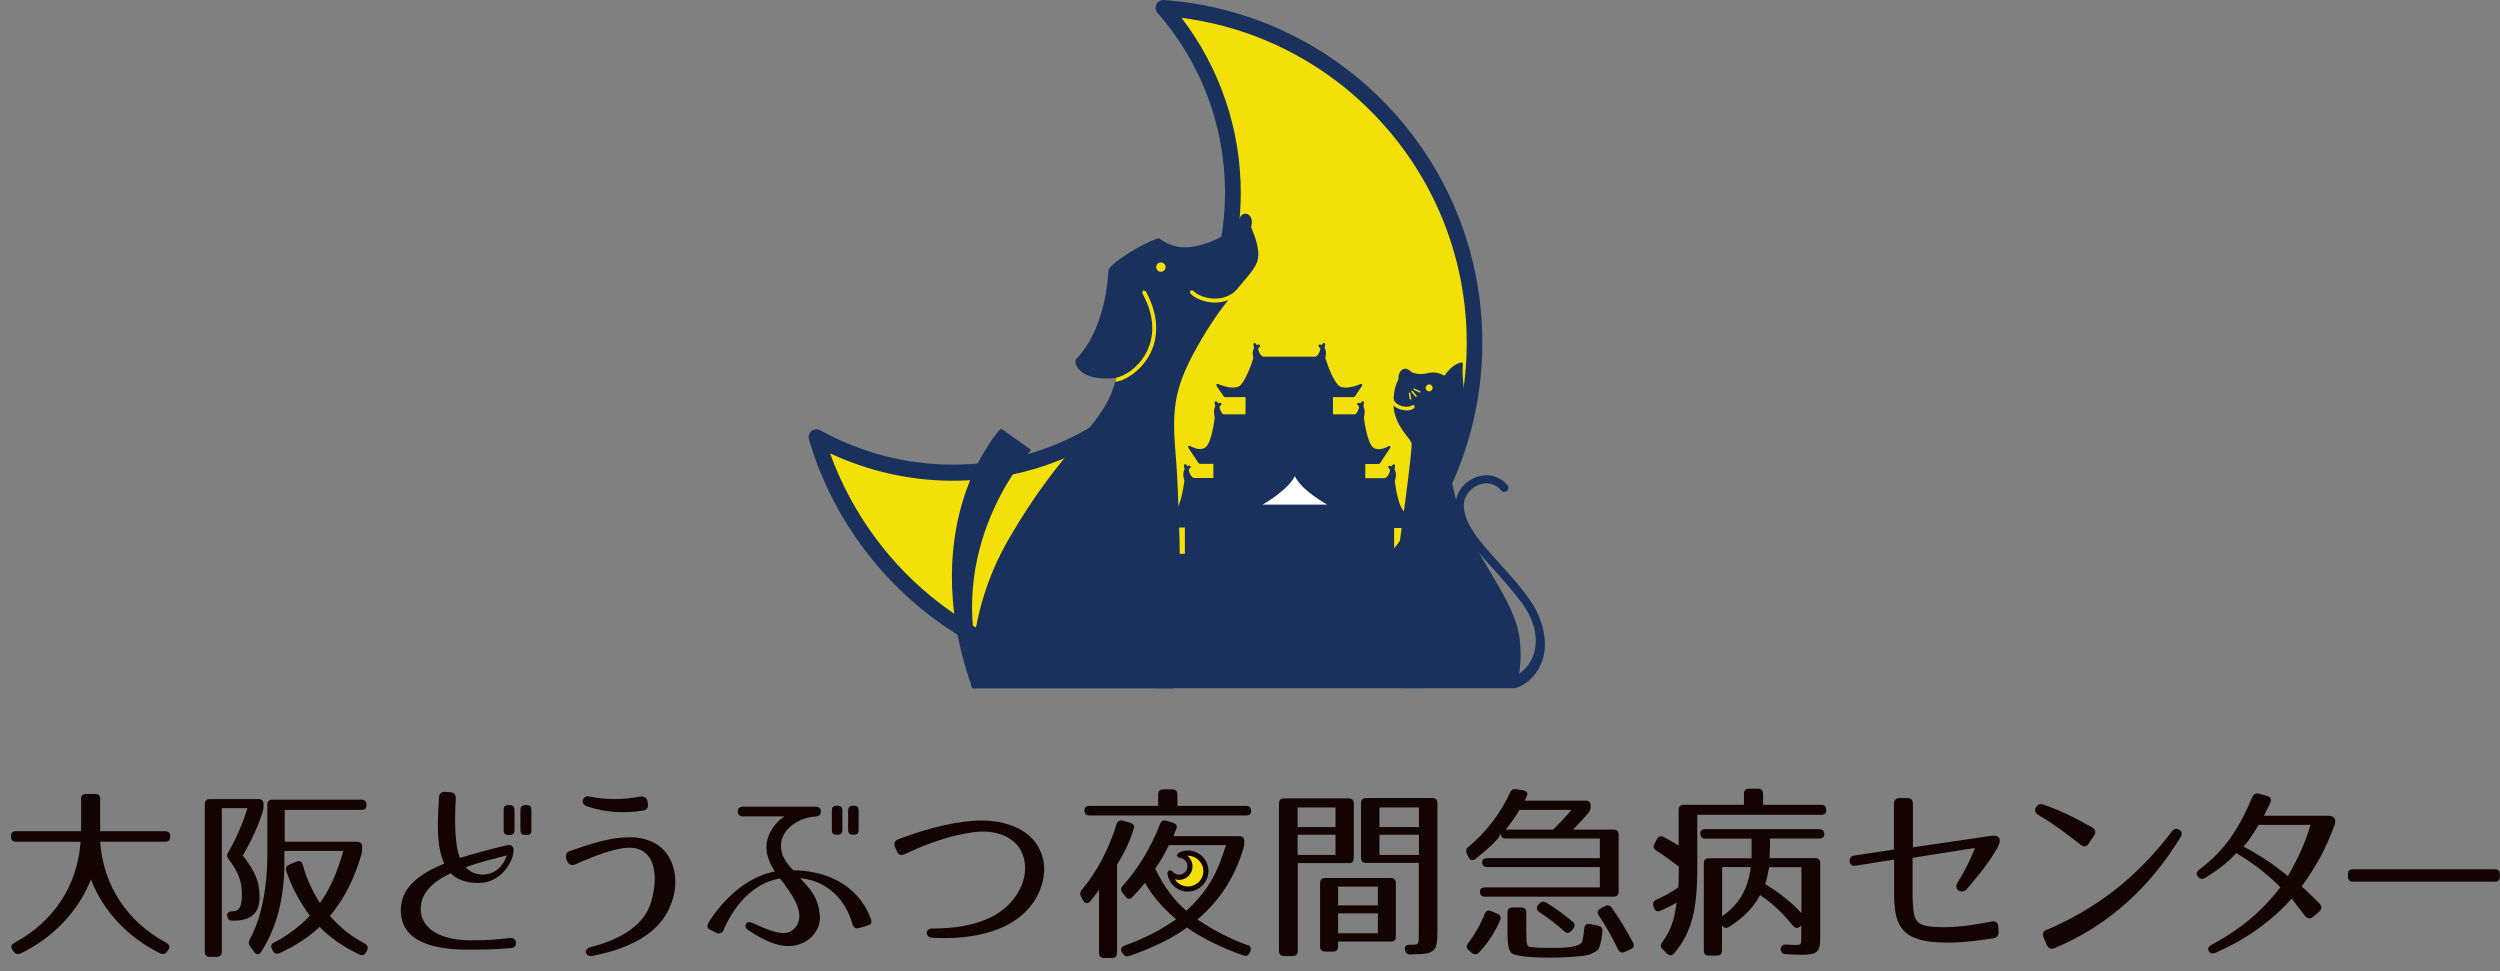 <svg width="157" height="61" viewBox="0 0 157 61" fill="none" xmlns="http://www.w3.org/2000/svg">
<rect x="0" y="0" width="157" height="61" fill="#808080" stroke="none"/>
<g clip-path="url(#clip0_573_3882)">
<path d="M10.69 52.51V52.54C10.69 52.75 10.58 52.86 10.37 52.86H6.29C6.49 55.67 8.04 57.92 10.45 59.21C10.65 59.32 10.69 59.47 10.57 59.65L10.5 59.75C10.39 59.92 10.24 59.95 10.06 59.87C8.01 58.87 6.46 57.18 5.71 55.23C4.95 57.17 3.37 58.88 1.29 59.88C1.11 59.96 0.96 59.91 0.85 59.75L0.78 59.65C0.66 59.47 0.7 59.32 0.9 59.21C3.32 57.91 4.87 55.66 5.06 52.86H1.01C0.8 52.86 0.69 52.76 0.69 52.54V52.51C0.69 52.3 0.79 52.2 1.01 52.2H5.09V50.17C5.09 49.96 5.2 49.86 5.41 49.86H5.97C6.19 49.86 6.29 49.96 6.29 50.17V52.2H10.37C10.58 52.2 10.69 52.3 10.69 52.51Z" fill="#130402"/>
<path d="M16.5 50.96C16.24 51.84 15.81 52.75 15.25 53.73C16.06 54.77 16.3 55.4 16.3 56.33C16.3 57.32 15.81 57.82 14.64 57.82H14.61C14.41 57.82 14.31 57.73 14.27 57.54C14.23 57.35 14.34 57.24 14.56 57.24H14.49C15.01 57.24 15.19 57.03 15.19 56.16C15.19 55.34 14.97 54.77 14.36 53.96C14.24 53.81 14.24 53.68 14.34 53.52C14.81 52.7 15.23 51.76 15.54 50.75H13.93V59.77C13.93 59.98 13.82 60.09 13.62 60.09H13.17C12.96 60.09 12.86 59.98 12.86 59.77V50.5C12.86 50.3 12.96 50.18 13.17 50.18H16.23C16.44 50.18 16.55 50.29 16.55 50.5V50.59C16.55 50.74 16.54 50.83 16.49 50.97M23.02 50.56C23.02 50.76 22.91 50.86 22.7 50.86H17.88V52.86H22.42C22.63 52.86 22.74 52.97 22.74 53.18V53.3C22.74 53.45 22.74 53.54 22.69 53.68C22.27 55.14 21.65 56.39 20.72 57.53C21.41 58.3 22.14 58.86 22.91 59.26C23.1 59.36 23.14 59.51 23.05 59.68L22.99 59.8C22.9 59.98 22.75 60.04 22.57 59.94C21.54 59.46 20.71 58.87 20.07 58.21C19.39 58.86 18.46 59.46 17.54 59.86C17.36 59.94 17.22 59.88 17.13 59.7L17.08 59.6C16.98 59.41 17.04 59.27 17.23 59.18C17.91 58.84 18.71 58.28 19.46 57.51C18.77 56.57 18.27 55.61 17.98 54.69C17.92 54.49 17.99 54.37 18.18 54.29L18.62 54.11C18.82 54.02 18.96 54.11 19.02 54.32C19.25 55.2 19.67 56.05 20.09 56.71C20.69 55.89 21.19 54.78 21.56 53.44H17.86V54.14C17.86 56.4 17.39 58.22 16.4 59.78C16.27 59.98 16.1 59.97 15.96 59.78L15.71 59.44C15.6 59.3 15.6 59.16 15.68 59C16.4 57.7 16.79 55.84 16.79 53.55V50.54C16.79 50.33 16.89 50.22 17.1 50.22H22.69C22.9 50.22 23.01 50.32 23.01 50.52" fill="#130402"/>
<path d="M35.781 53.45C37.281 52.92 38.371 52.59 39.531 52.58C40.621 52.57 41.711 53.01 42.161 54.13C42.541 55.03 42.481 56.09 42.011 57.09C41.161 58.9 39.051 59.67 37.201 60.03C37.001 60.07 36.841 59.98 36.801 59.83C36.761 59.68 36.881 59.53 37.081 59.48C38.741 59.06 40.381 58.25 40.871 56.7C41.201 55.68 41.291 54.21 40.531 53.57C39.921 53.05 39.041 53.24 38.311 53.45C37.641 53.63 36.871 53.96 36.111 54.29C35.911 54.38 35.691 54.29 35.621 54.09L35.561 53.92C35.491 53.72 35.571 53.51 35.781 53.44M40.411 50.9C39.021 51.12 37.861 50.98 36.841 50.63C36.641 50.55 36.541 50.38 36.611 50.22C36.671 50.06 36.821 49.98 36.991 50.02C38.091 50.23 39.071 50.24 40.241 50.02C40.461 49.99 40.651 50.13 40.671 50.36L40.691 50.52C40.721 50.72 40.601 50.87 40.411 50.9Z" fill="#130402"/>
<path d="M56.4 52.71C57.85 52.16 59.5 51.67 61.08 51.55C62.7 51.42 64.79 51.85 65.42 53.66C65.74 54.56 65.53 55.54 65.11 56.32C63.88 58.54 61.02 59.03 58.53 58.89C58.09 58.86 58.09 58.31 58.53 58.31C59.94 58.31 61.24 58.12 62.35 57.54C63.58 56.9 64.66 55.46 64.31 53.94C63.98 52.51 62.45 52.08 61.15 52.26C59.76 52.45 58.45 52.88 56.79 53.65C56.58 53.74 56.41 53.69 56.32 53.46L56.2 53.16C56.12 52.96 56.19 52.79 56.4 52.71Z" fill="#130402"/>
<path d="M84.71 54.2H81.5V59.73C81.5 59.93 81.4 60.04 81.18 60.04H80.64C80.43 60.04 80.32 59.93 80.32 59.73V50.46C80.32 50.25 80.42 50.14 80.64 50.14H84.7C84.91 50.14 85.02 50.25 85.02 50.46V53.89C85.02 54.1 84.91 54.21 84.7 54.21M83.87 50.71H81.49V51.94H83.87V50.71ZM83.87 52.42H81.49V53.69H83.87V52.42ZM87.34 59.13H84.03V59.44C84.03 59.65 83.93 59.76 83.71 59.76H83.22C83.01 59.76 82.9 59.66 82.9 59.44V55.46C82.9 55.25 83 55.14 83.22 55.14H87.34C87.55 55.14 87.66 55.25 87.66 55.46V58.81C87.66 59.02 87.56 59.13 87.34 59.13ZM86.53 55.68H84.03V56.86H86.53V55.68ZM86.53 57.36H84.03V58.61H86.53V57.36ZM88.71 59.94H88.57C88.37 59.94 88.27 59.84 88.23 59.65C88.19 59.44 88.31 59.33 88.53 59.33H88.77C89.11 59.32 89.1 59.23 89.1 58.57V54.19H85.79C85.58 54.19 85.47 54.08 85.47 53.87V50.44C85.47 50.23 85.58 50.12 85.79 50.12H89.96C90.17 50.12 90.27 50.23 90.27 50.44V58.53C90.27 59.75 90.11 59.93 88.7 59.93M89.11 50.71H86.63V51.94H89.11V50.71ZM89.11 52.42H86.63V53.69H89.11V52.42Z" fill="#130402"/>
<path d="M95.881 50L95.751 50.28H99.581C99.791 50.28 99.891 50.39 99.891 50.6V50.63C99.891 50.79 99.861 50.89 99.771 51.03C99.551 51.28 99.231 51.65 98.781 52.1H101.331C101.541 52.1 101.651 52.21 101.651 52.42V55.99C101.651 56.2 101.541 56.31 101.331 56.31H93.261C93.051 56.31 92.941 56.21 92.941 55.99C92.941 55.83 93.051 55.73 93.261 55.73H100.471V54.45H93.401C93.191 54.45 93.081 54.35 93.081 54.14C93.081 53.98 93.181 53.89 93.401 53.89H100.471V52.66H94.561C94.351 52.66 94.241 52.56 94.241 52.34L94.091 52.64C93.691 53.09 93.201 53.51 92.661 53.94C92.481 54.08 92.321 54.03 92.231 53.84L92.121 53.62C92.041 53.44 92.061 53.3 92.221 53.18C93.321 52.26 94.211 51.12 94.841 49.76C94.921 49.58 95.051 49.52 95.241 49.56L95.671 49.64C95.891 49.69 95.971 49.82 95.891 49.99M94.201 57.79C93.921 58.48 93.491 59.16 92.891 59.81C92.751 59.96 92.591 59.96 92.441 59.85L92.231 59.67C92.071 59.55 92.071 59.39 92.201 59.23C92.591 58.72 92.961 58.1 93.241 57.38C93.321 57.18 93.461 57.14 93.651 57.22L94.031 57.38C94.211 57.46 94.291 57.61 94.211 57.79M94.561 52.1H97.531C97.881 51.76 98.271 51.36 98.691 50.86H95.421C95.221 51.21 94.941 51.62 94.561 52.1ZM96.261 59.48C96.551 59.52 96.911 59.53 97.431 59.53C98.381 59.53 99.091 59.49 99.341 59.18C99.381 59.13 99.441 58.8 99.491 58.31C99.511 58.09 99.641 57.99 99.851 58.03L100.361 58.13C100.551 58.17 100.641 58.28 100.631 58.48C100.601 58.85 100.571 59.07 100.481 59.36C100.391 59.64 100.361 59.69 99.951 59.89C99.711 60.01 99.421 60.03 98.881 60.08C98.441 60.11 97.941 60.14 97.431 60.14C96.591 60.14 95.101 60.1 94.891 59.82C94.721 59.59 94.671 59.25 94.671 58.61V57.31C94.671 57.1 94.771 56.99 94.981 56.99H95.531C95.741 56.99 95.851 57.1 95.851 57.31V58.48C95.851 59.43 95.871 59.46 96.261 59.49M97.111 56.68C97.751 57.09 98.301 57.49 98.771 57.89C98.921 58.03 98.921 58.17 98.791 58.33L98.681 58.46C98.541 58.62 98.391 58.62 98.241 58.49C97.711 58.02 97.191 57.62 96.661 57.27C96.481 57.14 96.471 56.99 96.601 56.83L96.661 56.76C96.781 56.61 96.931 56.58 97.101 56.69M101.221 57.01C101.761 57.78 102.191 58.51 102.551 59.19C102.651 59.38 102.591 59.53 102.411 59.61L102.031 59.78C101.841 59.86 101.701 59.81 101.611 59.62C101.231 58.81 100.811 58.1 100.401 57.49C100.281 57.31 100.311 57.16 100.501 57.06L100.781 56.91C100.951 56.81 101.101 56.85 101.221 57.01Z" fill="#130402"/>
<path d="M114.69 50.87C114.69 51.07 114.58 51.17 114.37 51.17H106.59V54.51C106.59 57.22 106.21 58.57 105.14 59.87C105.01 60.03 104.85 60.03 104.69 59.89L104.42 59.63C104.26 59.49 104.26 59.35 104.38 59.18C104.87 58.53 105.16 57.8 105.29 56.68C105.03 56.84 104.7 57.01 104.28 57.2C104.08 57.28 103.94 57.2 103.87 57.02L103.84 56.91C103.78 56.73 103.83 56.59 104.02 56.5C104.49 56.29 104.93 56.05 105.4 55.73C105.42 55.22 105.43 55.18 105.43 54.51V54.42C105.3 54.32 104.5 53.72 104.02 53.42C103.85 53.31 103.8 53.18 103.9 52.99L104.06 52.69C104.15 52.51 104.31 52.47 104.49 52.57C104.85 52.76 105.16 52.95 105.42 53.1V50.85C105.42 50.64 105.53 50.54 105.74 50.54H109.52V49.85C109.52 49.64 109.63 49.53 109.84 49.53H110.4C110.61 49.53 110.72 49.64 110.72 49.85V50.54H114.36C114.57 50.54 114.68 50.64 114.68 50.85M114.57 52.36C114.57 52.56 114.47 52.66 114.25 52.66H111.16C111.16 52.66 111.16 53.22 111.13 53.89H113.99C114.2 53.89 114.31 54 114.31 54.21V58.87C114.31 59.8 114.15 59.96 113.08 59.96C112.86 59.96 112.8 59.96 112.15 59.92C111.95 59.92 111.84 59.8 111.83 59.61C111.83 59.41 111.94 59.31 112.16 59.32C112.7 59.35 112.63 59.34 112.76 59.34C113.14 59.34 113.12 59.35 113.12 58.72V58.11L113.06 58.17C112.9 58.32 112.74 58.3 112.6 58.14C111.94 57.32 111.26 56.69 110.53 56.21C110.17 56.93 109.52 57.61 108.59 58.21C108.41 58.32 108.27 58.29 108.16 58.13L108.14 58.11V59.69C108.14 59.9 108.04 60.01 107.83 60.01H107.31C107.1 60.01 107 59.91 107 59.69V54.22C107 54.01 107.1 53.9 107.31 53.9H110V52.67H107.1C106.89 52.67 106.78 52.57 106.78 52.35C106.78 52.16 106.89 52.07 107.1 52.07H114.24C114.45 52.07 114.56 52.18 114.56 52.37M109.95 54.45H108.15V57.54C109.17 56.84 109.78 55.86 109.95 54.45ZM110.85 55.52C111.74 56.05 112.5 56.66 113.13 57.34V54.46H111.1C111.03 54.86 110.97 55.19 110.85 55.53" fill="#130402"/>
<path d="M125.46 53.2C124.8 54.33 124.37 54.81 123.52 55.83C123.22 56.18 122.66 55.88 122.92 55.45C123.45 54.6 123.72 54.01 124.03 53.25L120.11 53.87V55.52C120.11 56.05 120.1 56.56 120.15 57.05C120.19 57.49 120.28 57.82 120.57 58C120.87 58.18 121.33 58.21 121.81 58.22C122.78 58.26 123.9 58.1 125.09 57.87C125.32 57.82 125.47 57.94 125.49 58.17L125.51 58.54C125.52 58.76 125.4 58.89 125.18 58.93C123.73 59.14 122.76 59.24 121.76 59.18C121.22 59.16 120.66 59.1 120.05 58.81C119.36 58.47 119.09 57.79 119.01 57.14C118.93 56.57 118.95 56.05 118.95 55.51V53.98L116.51 54.37C116.09 54.44 116.01 53.8 116.43 53.73L118.94 53.35V50.47C118.94 50.25 119.07 50.12 119.29 50.12H119.78C120.02 50.12 120.13 50.24 120.13 50.47V53.21L125.05 52.49C125.58 52.41 125.72 52.74 125.46 53.18" fill="#130402"/>
<path d="M130.68 53.07C129.84 52.39 128.99 51.76 128.01 51.18C127.8 51.06 127.75 50.9 127.85 50.71H127.86C127.98 50.51 128.12 50.45 128.33 50.53C129.42 50.91 130.35 51.37 131.4 51.97C131.6 52.09 131.64 52.27 131.52 52.46L131.16 52.99C131.03 53.18 130.86 53.21 130.68 53.06M128.52 58.4C131.71 57.04 134.2 55.09 136.39 52.22C136.52 52.04 136.68 52.01 136.86 52.11C137.02 52.22 137.06 52.38 136.94 52.57C135.07 55.64 132.49 58.1 129.01 59.55C128.81 59.63 128.65 59.57 128.55 59.36L128.33 58.86C128.24 58.65 128.31 58.48 128.52 58.39" fill="#130402"/>
<path d="M146.59 51.86C146.04 53.36 145.44 54.43 144.54 55.67C144.74 55.83 144.93 56.02 145.16 56.24C145.31 56.39 145.48 56.55 145.67 56.75C145.83 56.93 145.82 57.1 145.65 57.25L145.26 57.58C145.08 57.73 144.9 57.7 144.75 57.51C144.36 57 144.12 56.71 143.93 56.43C142.5 58 140.87 59.08 139.14 59.83C138.94 59.92 138.79 59.87 138.71 59.73C138.62 59.58 138.69 59.44 138.89 59.33C140.62 58.4 141.96 57.33 143.21 55.72C142.39 54.91 141.62 54.28 140.43 53.57C139.95 54.13 139.33 54.61 138.49 55.13C138.3 55.23 138.14 55.21 138.02 55.04C137.9 54.89 137.93 54.74 138.13 54.6C139.74 53.4 140.62 52 141.44 50.07C141.53 49.87 141.68 49.79 141.89 49.85L142.36 49.98C142.6 50.04 142.67 50.2 142.57 50.42C142.44 50.7 142.31 50.96 142.17 51.23H146.23C146.57 51.24 146.76 51.41 146.6 51.85M140.89 53.16C141.98 53.74 142.89 54.36 143.68 55.02C144.24 54.04 144.76 52.99 145.1 51.8H141.84C141.54 52.31 141.3 52.69 140.9 53.16" fill="#130402"/>
<path d="M156.68 55.37H147.76C147.55 55.37 147.45 55.27 147.45 55.05V54.91C147.45 54.7 147.55 54.59 147.76 54.59H156.68C156.89 54.59 156.99 54.7 156.99 54.91V55.05C156.99 55.26 156.89 55.37 156.68 55.37Z" fill="#130402"/>
<path d="M31.931 52.44H32.001C32.191 52.44 32.311 52.35 32.311 52.15V50.85C32.311 50.65 32.191 50.56 32.001 50.56H31.931C31.721 50.56 31.631 50.65 31.631 50.85V52.15C31.631 52.35 31.731 52.44 31.931 52.44Z" fill="#130402"/>
<path d="M33.071 50.56H33.001C32.801 50.56 32.681 50.65 32.681 50.85V52.15C32.681 52.35 32.801 52.44 33.001 52.44H33.071C33.281 52.44 33.371 52.34 33.371 52.15V50.85C33.371 50.65 33.281 50.56 33.071 50.56Z" fill="#130402"/>
<path d="M32 58.91C31.08 59.01 30.75 59.04 29.78 59.05C27.42 59.1 26.45 58.17 26.42 57.13C26.4 56.08 27.19 55.37 28.3 54.84C28.63 55.17 29.18 55.46 30.07 55.45C31.46 55.45 32.24 54.11 32.25 53.42V53.3C32.2 53.11 32.05 53.03 31.83 53.08C30.46 53.41 29.49 53.69 28.88 53.88C28.62 53.26 28.52 51.97 28.62 50.13C28.63 49.89 28.51 49.77 28.3 49.75L27.95 49.73C27.71 49.72 27.59 49.83 27.57 50.07C27.49 51.48 27.36 53.03 27.9 54.24C26.1 54.96 25.15 55.9 25.17 57.2C25.21 59.47 27.93 59.67 29.82 59.64C30.02 59.64 30.98 59.64 32.08 59.54C32.31 59.52 32.43 59.39 32.4 59.18C32.38 58.98 32.24 58.89 32 58.91ZM30.38 54.92C29.85 54.95 29.48 54.71 29.24 54.46C30.07 54.16 30.98 53.93 31.83 53.72C31.7 54.1 31.33 54.87 30.38 54.92Z" fill="#130402"/>
<path d="M74.601 53.58C74.401 53.58 74.221 53.64 74.051 53.72C74.431 53.72 74.731 54.03 74.731 54.41C74.731 54.79 74.431 55.1 74.041 55.1C73.801 55.1 73.591 54.98 73.471 54.8C73.511 55.39 74.001 55.85 74.601 55.85C75.221 55.85 75.731 55.34 75.731 54.72C75.731 54.1 75.221 53.59 74.601 53.59" fill="#F4E009"/>
<path d="M74.6 56C73.93 56 73.361 55.47 73.311 54.8L73.421 54.64L73.611 54.7C73.701 54.84 73.871 54.93 74.04 54.93C74.331 54.93 74.57 54.69 74.57 54.4C74.57 54.11 74.331 53.88 74.05 53.87L73.9 53.75L73.981 53.57C74.171 53.47 74.391 53.41 74.6 53.41C75.311 53.41 75.891 53.99 75.891 54.7C75.891 55.41 75.311 55.99 74.6 55.99M73.781 55.21C73.951 55.49 74.251 55.67 74.6 55.67C75.13 55.67 75.57 55.24 75.57 54.71C75.57 54.18 75.13 53.74 74.6 53.74H74.57C74.76 53.89 74.891 54.14 74.891 54.41C74.891 54.88 74.51 55.26 74.04 55.26L73.781 55.22" fill="#130402"/>
<path d="M68.431 51.21H78.251C78.461 51.21 78.571 51.12 78.571 50.93C78.571 50.72 78.461 50.61 78.251 50.61H73.941V49.89C73.941 49.69 73.831 49.57 73.621 49.57H73.051C72.841 49.57 72.731 49.68 72.731 49.89V50.61H68.421C68.211 50.61 68.101 50.7 68.101 50.89C68.101 51.1 68.201 51.21 68.421 51.21" fill="#130402"/>
<path d="M78.32 59.35C77.24 58.95 76.19 58.42 75.2 57.74C76.65 56.51 77.57 55.03 78.08 53.29C78.13 53.15 78.14 53.05 78.14 52.91V52.83C78.14 52.62 78.03 52.51 77.82 52.51H73.69C73.75 52.33 73.81 52.2 73.87 52.07C73.95 51.87 73.87 51.73 73.67 51.67L73.25 51.54C73.06 51.48 72.93 51.55 72.85 51.75C72.26 53.28 71.42 54.62 70.51 55.62C70.38 55.76 70.37 55.91 70.49 56.06L70.67 56.3C70.8 56.48 70.96 56.5 71.12 56.33C71.38 56.06 71.67 55.74 71.9 55.44C72.35 56.23 72.98 56.99 73.86 57.73C72.86 58.43 71.78 58.97 70.61 59.39C70.41 59.46 70.34 59.63 70.46 59.81L70.51 59.88C70.61 60.04 70.75 60.09 70.93 60.03C72.41 59.52 73.64 58.92 74.54 58.25C75.49 58.92 76.73 59.53 78.08 60C78.27 60.07 78.41 60.01 78.49 59.82L78.52 59.75C78.59 59.55 78.54 59.41 78.34 59.34M74.51 57.2C73.75 56.56 73.08 55.67 72.55 54.55C72.93 54 73.2 53.51 73.41 53.07H76.99C76.45 54.84 75.87 55.93 74.5 57.2" fill="#130402"/>
<path d="M70.971 51.66L70.521 51.54C70.321 51.49 70.181 51.57 70.121 51.76C69.611 53.38 68.881 54.76 67.941 55.87C67.831 56.01 67.801 56.14 67.891 56.31L68.021 56.55C68.141 56.75 68.321 56.78 68.461 56.61C68.661 56.38 68.841 56.13 69.021 55.88V59.85C69.021 60.06 69.131 60.16 69.341 60.16H69.831C70.041 60.16 70.151 60.06 70.151 59.85V54.29C70.601 53.59 70.951 52.85 71.191 52.07C71.261 51.86 71.171 51.72 70.971 51.67" fill="#130402"/>
<path d="M54.65 57.62C54.56 57.34 53.62 54.72 49.81 54.65C49.76 54.59 49.54 54.37 49.41 54.17C49.23 53.91 49.08 53.64 49.06 53.29C48.9 52.3 49.93 51.37 51.2 51.28C51.44 51.26 51.55 51.16 51.55 50.96C51.55 50.76 51.43 50.66 51.2 50.66H46.68C46.46 50.66 46.33 50.76 46.33 50.96C46.33 51.16 46.45 51.27 46.68 51.27H49.26C48.43 51.82 48.07 52.7 48.14 53.4C48.18 53.85 48.41 54.34 48.66 54.73C46.19 55.2 44.67 57.65 44.51 57.92C44.41 58.08 44.38 58.27 44.55 58.36C44.72 58.45 44.96 58.57 45.05 58.61C45.13 58.64 45.36 58.61 45.43 58.44C45.5 58.28 46.51 55.6 48.98 55.17L49.19 55.43C49.77 56.23 50.18 56.86 50.2 57.5C50.2 57.89 50.05 58.2 49.78 58.41C49.46 58.67 49.02 58.63 48.52 58.47C48.11 58.34 47.75 58.19 47.27 57.97C47.06 57.88 46.92 57.89 46.85 58.03C46.77 58.18 46.83 58.31 47.01 58.43C48.06 59.11 49.27 59.75 50.43 59.21C51.14 58.88 51.58 58.13 51.48 57.43C51.41 56.82 51.25 56.41 51.02 56.07C50.92 55.91 50.8 55.75 50.66 55.6C50.53 55.45 50.4 55.31 50.25 55.15C52.4 55.36 53.26 57.07 53.51 57.95C53.59 58.26 53.71 58.33 53.89 58.29C54.07 58.26 54.49 58.12 54.6 58.08C54.71 58.04 54.77 57.93 54.68 57.64" fill="#130402"/>
<path d="M52.6 52.42H52.53C52.33 52.42 52.24 52.33 52.24 52.14V50.89C52.24 50.7 52.33 50.6 52.53 50.6H52.6C52.79 50.6 52.9 50.69 52.9 50.89V52.14C52.9 52.33 52.79 52.42 52.6 52.42Z" fill="#130402"/>
<path d="M53.631 52.42H53.561C53.371 52.42 53.261 52.33 53.261 52.14V50.89C53.261 50.7 53.371 50.6 53.561 50.6H53.631C53.831 50.6 53.921 50.69 53.921 50.89V52.14C53.921 52.33 53.831 52.42 53.631 52.42Z" fill="#130402"/>
<path d="M87.291 6.8C83.571 2.81 78.531 0.4 73.101 -0C72.901 -0.01 72.711 0.09 72.621 0.27C72.531 0.45 72.561 0.66 72.691 0.81C75.431 3.93 76.931 7.93 76.931 12.08C76.931 21.51 69.261 29.18 59.831 29.18C56.921 29.18 54.051 28.43 51.511 27.02C51.331 26.93 51.121 26.94 50.961 27.07C50.811 27.2 50.741 27.4 50.801 27.6C52.081 31.98 54.801 35.93 58.461 38.71C62.241 41.58 66.751 43.1 71.511 43.1C83.411 43.1 93.091 33.42 93.091 21.52C93.091 16.03 91.031 10.8 87.281 6.79" fill="#19315C"/>
<path d="M52.12 28.45C53.46 32.18 55.89 35.52 59.07 37.93C62.67 40.67 66.98 42.12 71.52 42.12C82.87 42.12 92.11 32.89 92.11 21.53C92.11 16.29 90.14 11.3 86.57 7.48C83.29 3.96 78.93 1.73 74.2 1.12C76.61 4.27 77.92 8.12 77.92 12.11C77.92 22.08 69.81 30.19 59.83 30.19C57.16 30.19 54.52 29.59 52.11 28.46" fill="#F4E009"/>
<path d="M61.121 43.22H61.101L61.041 43.16C59.151 37.82 59.731 33.7 60.551 31.18C61.441 28.45 62.801 26.96 62.811 26.95H62.921L64.681 28.2L64.721 28.26L64.701 28.33C64.641 28.4 59.131 34.37 61.751 42.58L61.601 42.73L61.191 43.2L61.131 43.23L61.121 43.22Z" fill="#19315C"/>
<path d="M78.571 14.27C78.651 13.99 78.631 13.73 78.501 13.57C78.411 13.45 78.271 13.39 78.131 13.43C77.821 13.51 77.771 13.91 77.741 14.15V14.19C77.371 14.58 75.871 15.45 74.581 15.53C73.531 15.6 72.811 14.98 72.801 14.97H72.721C71.761 15.28 69.911 16.4 69.631 16.91L69.611 16.99C69.581 17.54 69.381 20.7 67.601 22.53C67.521 22.61 67.521 22.77 67.591 22.94C67.671 23.14 68.051 23.77 69.491 23.77C69.611 23.77 69.741 23.77 69.871 23.76L70.111 23.73C69.941 24.37 69.701 24.99 69.381 25.52C68.921 26.28 68.331 26.99 67.641 27.81C66.481 29.2 65.031 30.93 63.321 33.9C60.591 38.64 61.021 43.11 61.021 43.16L61.111 43.23H73.681L73.761 43.18C74.391 41.79 74.051 31.01 73.841 28.66C73.561 25.49 73.741 24.21 75.501 21.23C76.441 19.63 77.321 18.59 77.961 17.83C78.541 17.15 78.921 16.7 79.001 16.25C79.111 15.69 78.831 14.87 78.571 14.27Z" fill="#19315C"/>
<path d="M73.2 16.77C73.2 16.93 73.07 17.07 72.9 17.07C72.73 17.07 72.61 16.941 72.61 16.77C72.61 16.601 72.74 16.48 72.9 16.48C73.06 16.48 73.2 16.61 73.2 16.77Z" fill="#F4E009"/>
<path d="M76.31 19H76.22C75.62 18.98 75.03 18.74 74.74 18.41V18.24L74.93 18.25C75.13 18.48 75.62 18.73 76.23 18.75C76.62 18.76 77.18 18.68 77.65 18.22H77.82V18.39C77.33 18.88 76.74 19 76.31 19Z" fill="#F4E009"/>
<path d="M70.08 23.851L70.04 23.98C70.68 23.91 71.61 23.3 72.15 22.36C72.62 21.53 72.97 20.14 71.95 18.28L71.78 18.23L71.73 18.401C72.7 20.16 72.38 21.471 71.93 22.241C71.42 23.14 70.62 23.61 70.11 23.721L70.07 23.851H70.08Z" fill="#F4E009"/>
<path d="M95.38 39.8C95.14 38.28 93.71 36.19 92.86 34.67C92.65 34.29 92.45 33.93 92.29 33.63C91.47 32.08 90.61 28.66 91.21 27.79C91.87 26.83 92.13 25.77 92.01 24.99C91.77 23.42 91.87 22.86 91.87 22.86L91.85 22.79L91.78 22.76C91.78 22.76 91.22 22.82 90.72 23.59C90.45 23.45 90.22 23.39 89.99 23.39C89.82 23.39 89.67 23.44 89.52 23.46C89.15 23.53 88.9 23.47 88.69 23.39C88.38 23.14 88.29 23.13 88.13 23.18C88.08 23.2 87.81 23.31 87.82 23.82C87.66 24.16 87.52 24.51 87.51 25.29C87.49 26.26 88 26.93 88.35 27.38C88.47 27.54 88.59 27.69 88.64 27.81C88.76 28.1 87.71 35.33 87.64 36.06C87.17 40.82 88.16 43.09 88.16 43.14L88.25 43.22H95.16L95.24 43.15C95.24 43.15 95.69 41.69 95.39 39.8" fill="#19315C"/>
<path d="M95.13 43.22C95.02 43.22 94.86 42.95 94.82 42.85C94.77 42.72 94.84 42.57 94.97 42.52C95.62 42.29 96.12 41.74 96.33 41.03C96.63 40.05 96.35 38.92 95.56 37.85C94.99 37.08 94.37 36.39 93.77 35.72C92.56 34.38 91.51 33.22 91.41 31.89C91.35 31.08 91.84 30.31 92.64 29.99C93.38 29.69 94.16 29.87 94.67 30.47C94.76 30.58 94.74 30.74 94.64 30.83C94.53 30.92 94.37 30.91 94.28 30.8C93.92 30.37 93.38 30.24 92.84 30.46C92.35 30.66 91.88 31.16 91.93 31.85C92.01 33 93.01 34.1 94.16 35.37C94.77 36.04 95.4 36.74 95.98 37.54C96.87 38.75 97.24 40.24 96.89 41.38C96.62 42.25 96.02 42.92 95.21 43.2H95.13V43.22Z" fill="#19315C"/>
<path d="M89.97 24.36C89.97 24.48 89.87 24.58 89.75 24.58C89.63 24.58 89.53 24.48 89.53 24.36C89.53 24.24 89.63 24.14 89.75 24.14C89.87 24.14 89.97 24.24 89.97 24.36Z" fill="#F4E009"/>
<path d="M88.34 25.77C88.25 25.77 88.15 25.76 88.05 25.74C87.66 25.65 87.38 25.42 87.29 25.11L87.37 24.97L87.51 25.05C87.58 25.28 87.8 25.45 88.1 25.52C88.34 25.57 88.59 25.54 88.67 25.45H88.83V25.6C88.73 25.72 88.54 25.78 88.33 25.78" fill="#F4E009"/>
<path d="M89.171 24.66L89.151 24.65L88.781 24.48L88.761 24.42L88.821 24.4L89.191 24.57L89.211 24.63L89.171 24.66Z" fill="#F4E009"/>
<path d="M88.931 24.93L88.901 24.92L88.631 24.61L88.641 24.54L88.711 24.55L88.971 24.86L88.961 24.92L88.931 24.93Z" fill="#F4E009"/>
<path d="M88.581 25.1L88.531 25.06L88.471 24.69L88.501 24.64L88.561 24.68L88.631 25.05L88.591 25.1" fill="#F4E009"/>
<path d="M89.4 43.22H72.65L72.59 43.19L72.57 43.13L73.95 34.85L74.03 34.78H74.41V33.13H73.42L73.36 33.1L72.7 32.11V32.01H72.81C72.81 32.01 73.12 32.21 73.43 32.21C73.57 32.21 73.69 32.17 73.79 32.1C74.07 31.89 74.28 30.95 74.38 30.2C74.32 30.03 74.26 29.7 74.39 29.47L74.35 29.23L74.4 29.14L74.49 29.17L74.56 29.27L74.69 29.24L74.77 29.27V29.36L74.65 29.49C74.67 29.63 74.74 29.9 74.97 30.02H76.2V29.13H75.35L75.28 29.1L74.62 28.11V28.01L74.73 28C74.73 28 75.04 28.2 75.35 28.2C75.49 28.2 75.61 28.16 75.71 28.09C75.99 27.88 76.19 26.99 76.29 26.21C76.23 26.01 76.2 25.72 76.32 25.52L76.28 25.28L76.33 25.19L76.42 25.22L76.49 25.32L76.62 25.29L76.7 25.33V25.42L76.58 25.54C76.6 25.66 76.65 25.88 76.82 26.02H78.22V24.94H76.93L76.86 24.91L76.39 24.22V24.13L76.49 24.11C76.49 24.11 77 24.34 77.43 24.34C77.56 24.34 77.67 24.32 77.77 24.28C78.14 24.12 78.57 22.96 78.71 22.49C78.68 22.37 78.62 22.08 78.75 21.86L78.71 21.61L78.76 21.53L78.85 21.56L78.92 21.66L79.05 21.63L79.13 21.67V21.76L79.01 21.88C79.03 22.01 79.09 22.28 79.32 22.4H82.62C82.84 22.27 82.91 22.01 82.92 21.88L82.81 21.76V21.67L82.88 21.63L83.01 21.66L83.08 21.56L83.17 21.53L83.22 21.61L83.19 21.86C83.32 22.08 83.26 22.37 83.23 22.49C83.42 23.09 83.82 24.12 84.17 24.28C84.26 24.32 84.37 24.34 84.51 24.34C84.95 24.34 85.45 24.12 85.45 24.11L85.54 24.13V24.22L85.08 24.91L85.01 24.94H83.71V26.02H85.11C85.28 25.89 85.34 25.66 85.35 25.54L85.24 25.42V25.33L85.32 25.29L85.45 25.32L85.52 25.22L85.61 25.19L85.66 25.28L85.62 25.53C85.74 25.73 85.71 26.02 85.65 26.22C85.75 27 85.96 27.89 86.23 28.1C86.33 28.17 86.45 28.21 86.59 28.21C86.91 28.21 87.21 28.02 87.21 28.01H87.31V28.12L86.65 29.11L86.59 29.14H85.74V30.03H86.97C87.21 29.91 87.28 29.64 87.3 29.5L87.19 29.37V29.28L87.27 29.25L87.4 29.28L87.47 29.18L87.56 29.15L87.61 29.24L87.58 29.49C87.72 29.72 87.66 30.04 87.59 30.22C87.69 30.97 87.9 31.91 88.18 32.12C88.28 32.19 88.4 32.23 88.54 32.23C88.85 32.23 89.16 32.03 89.16 32.03H89.26V32.14L88.6 33.13L88.53 33.16H87.55V34.81H87.93L88.01 34.88L89.39 43.16V43.22L89.32 43.25L89.4 43.22Z" fill="#19315C"/>
<path d="M83.35 31.69C83.35 31.69 81.72 30.8 81.32 29.9C80.86 30.81 79.29 31.69 79.29 31.69" fill="white"/>
</g>
<defs>
<clipPath id="clip0_573_3882">
<rect width="156.31" height="60.15" fill="white" transform="translate(0.69)"/>
</clipPath>
</defs>
</svg>
